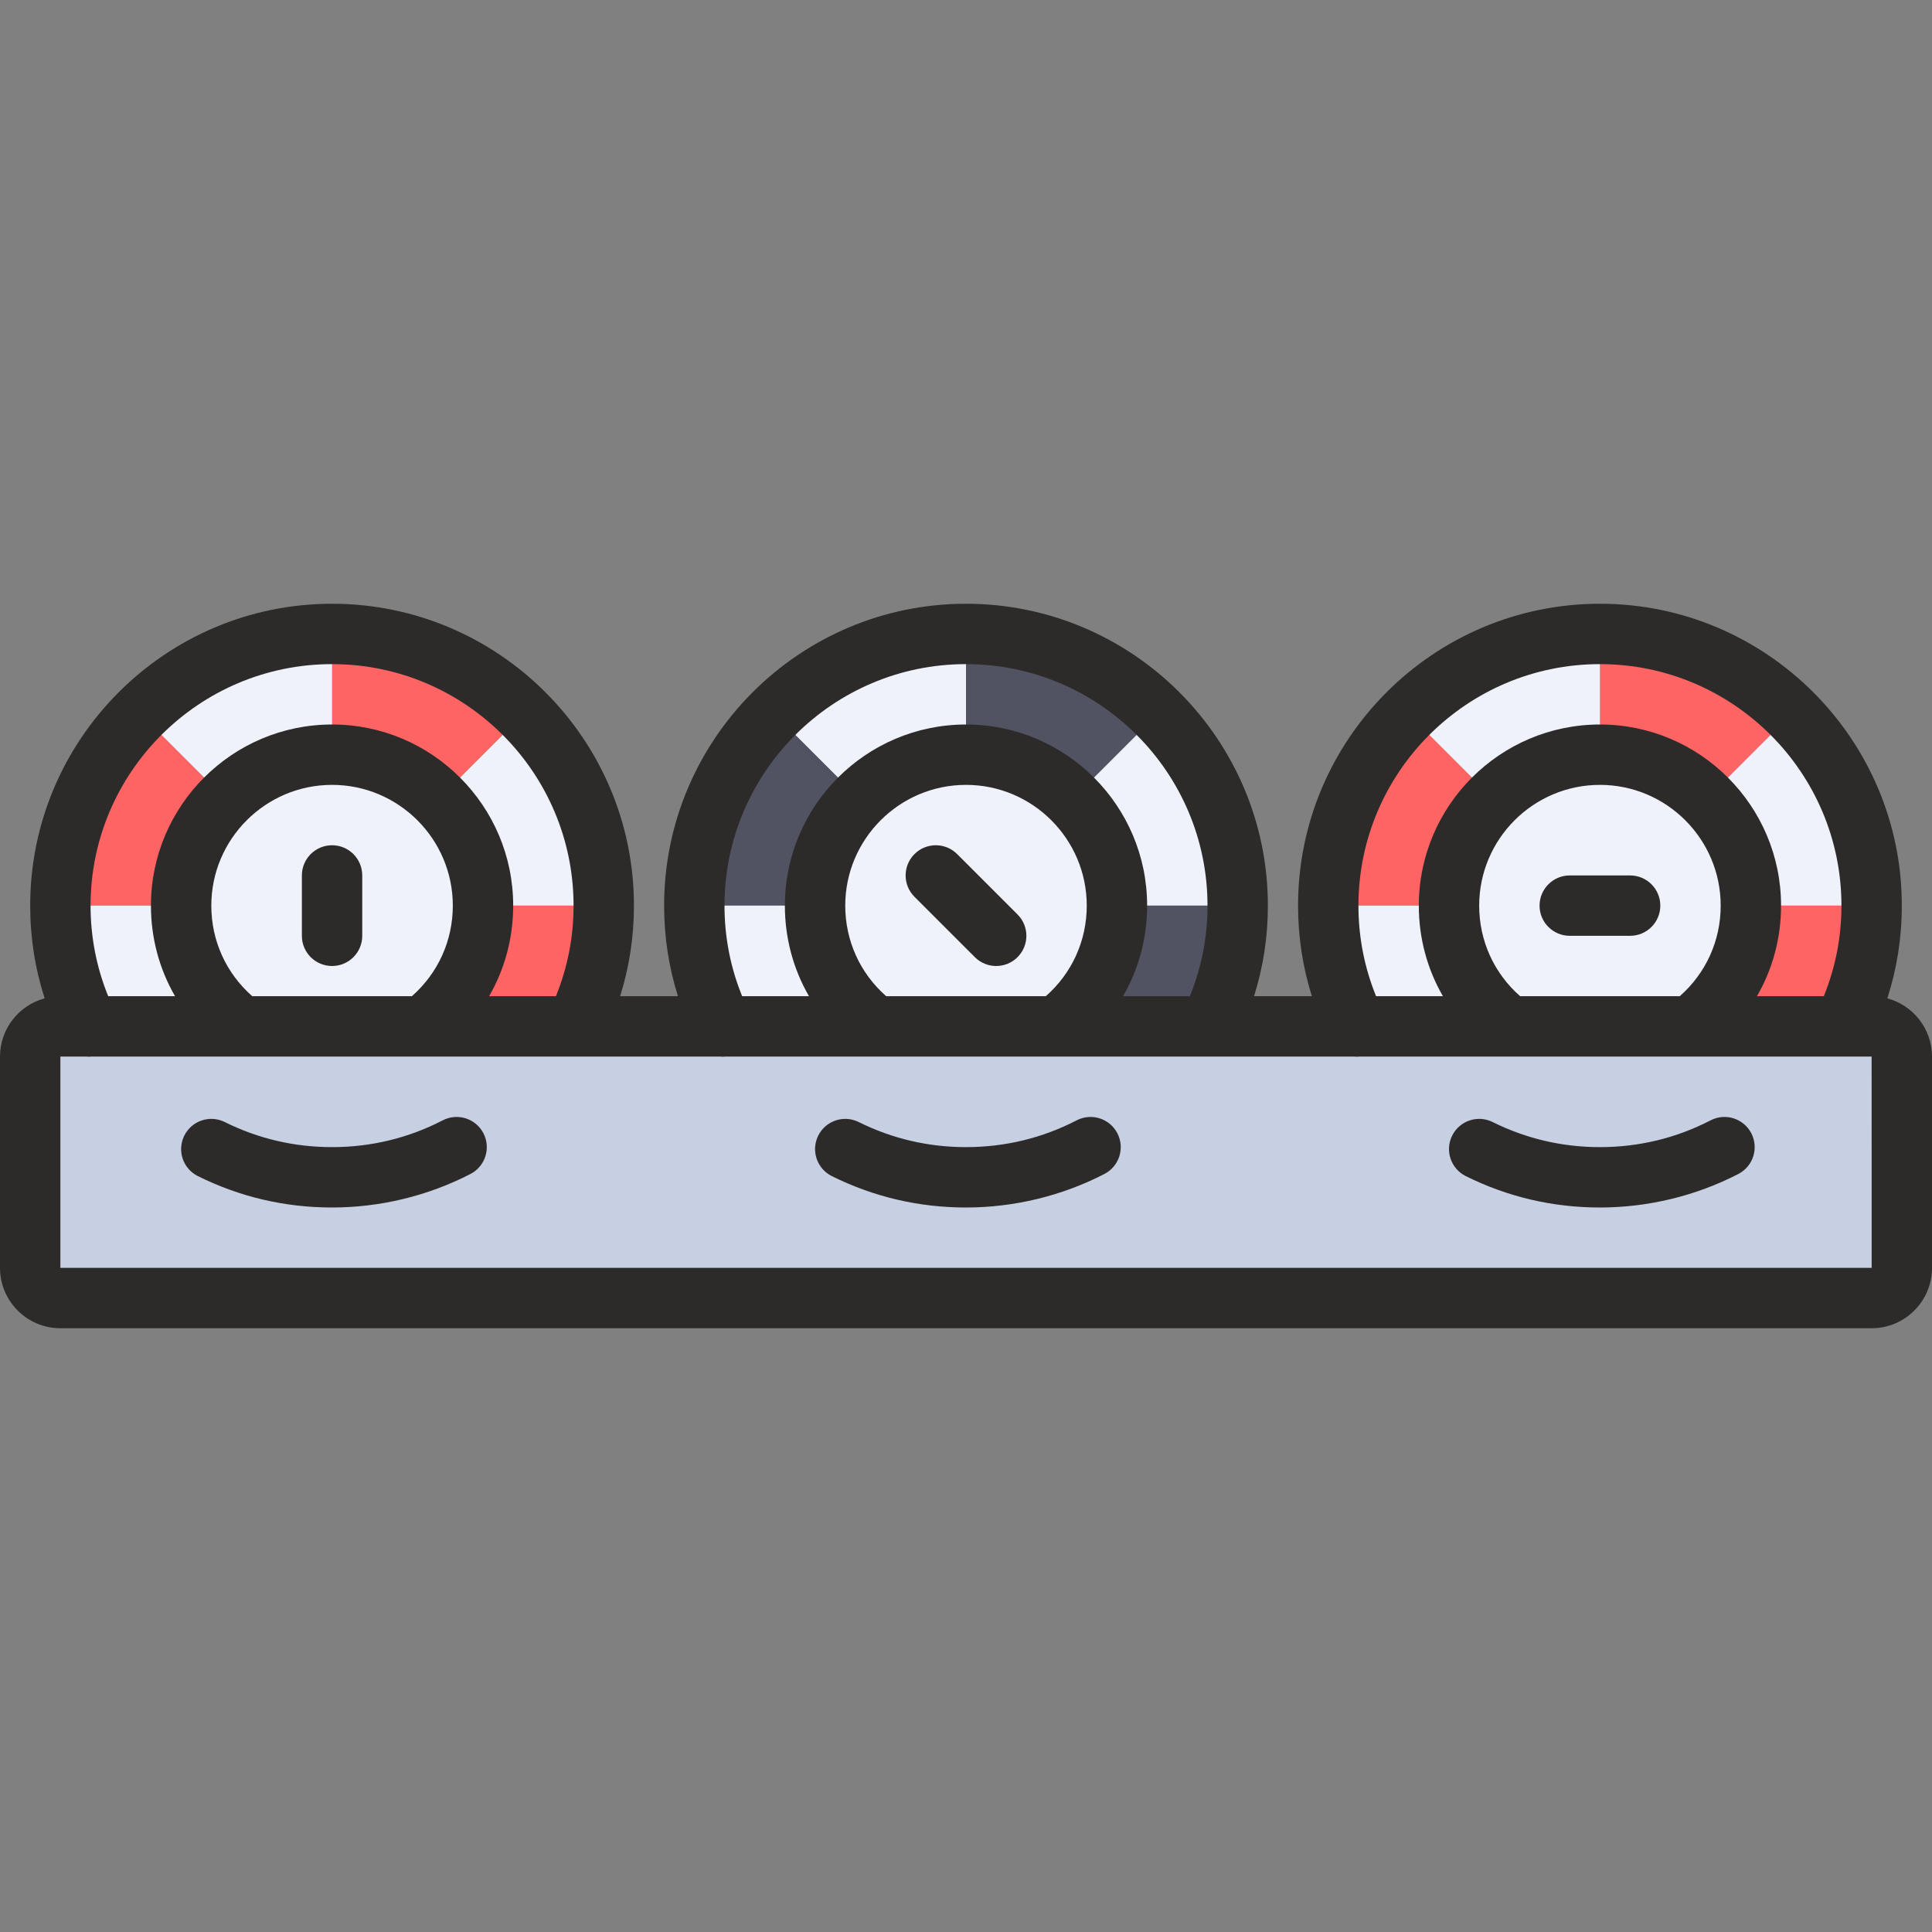 <?xml version="1.0" encoding="iso-8859-1"?>
<!-- Generator: Adobe Illustrator 19.0.0, SVG Export Plug-In . SVG Version: 6.00 Build 0)  -->
<svg version="1.1" id="Layer_1" xmlns="http://www.w3.org/2000/svg" xmlns:xlink="http://www.w3.org/1999/xlink" x="0px" y="0px"
	 viewBox="0 0 512 512" style="enable-background:new 0 0 512 512;" xml:space="preserve">
<rect x="0" y="0" width="512" height="512" fill="#808080" stroke="none"/>
<path style="fill:#515262;" d="M256,240l50.912-50.912l0,0C292.853,175.029,274.426,168,256,168V240L256,240z"/>
<g>
	<path style="fill:#EFF2FA;" d="M328,240c0-18.426-7.029-36.853-21.088-50.912L256,240H328z"/>
	<path style="fill:#EFF2FA;" d="M256,168c-18.426,0-36.853,7.029-50.912,21.088L256,240V168z"/>
	<path style="fill:#EFF2FA;" d="M256,240v72c18.426,0,36.853-7.029,50.912-21.088l0,0L256,240L256,240z"/>
</g>
<g>
	<path style="fill:#515262;" d="M256,240l50.912,50.912C320.971,276.853,328,258.427,328,240H256z"/>
	<path style="fill:#515262;" d="M256,240l-50.912-50.912l0,0C191.029,203.147,184,221.574,184,240H256L256,240z"/>
</g>
<path style="fill:#EFF2FA;" d="M256,240h-72c0,18.427,7.029,36.853,21.088,50.912l0,0L256,240L256,240z"/>
<path style="fill:#515262;" d="M205.088,290.912C219.147,304.971,237.574,312,256,312v-72L205.088,290.912z"/>
<circle style="fill:#EFF2FA;" cx="256" cy="240" r="37.12"/>
<path style="fill:#FF6464;" d="M424,240l50.912-50.912l0,0C460.853,175.029,442.426,168,424,168V240L424,240z"/>
<g>
	<path style="fill:#EFF2FA;" d="M496,240c0-18.426-7.029-36.853-21.088-50.912L424,240H496z"/>
	<path style="fill:#EFF2FA;" d="M424,168c-18.426,0-36.853,7.029-50.912,21.088L424,240V168z"/>
	<path style="fill:#EFF2FA;" d="M424,240v72c18.426,0,36.853-7.029,50.912-21.088l0,0L424,240L424,240z"/>
</g>
<g>
	<path style="fill:#FF6464;" d="M424,240l50.912,50.912C488.971,276.853,496,258.427,496,240H424z"/>
	<path style="fill:#FF6464;" d="M424,240l-50.912-50.912l0,0C359.029,203.147,352,221.574,352,240H424L424,240z"/>
</g>
<path style="fill:#EFF2FA;" d="M424,240h-72c0,18.427,7.029,36.853,21.088,50.912l0,0L424,240L424,240z"/>
<path style="fill:#FF6464;" d="M373.088,290.912C387.147,304.971,405.574,312,424,312v-72L373.088,290.912z"/>
<circle style="fill:#EFF2FA;" cx="424" cy="240" r="36"/>
<path style="fill:#FF6464;" d="M88,240l50.912-50.912l0,0C124.853,175.029,106.426,168,88,168V240L88,240z"/>
<g>
	<path style="fill:#EFF2FA;" d="M160,240c0-18.426-7.029-36.853-21.088-50.912L88,240H160z"/>
	<path style="fill:#EFF2FA;" d="M88,168c-18.426,0-36.853,7.029-50.912,21.088L88,240V168z"/>
	<path style="fill:#EFF2FA;" d="M88,240v72c18.426,0,36.853-7.029,50.912-21.088l0,0L88,240L88,240z"/>
</g>
<g>
	<path style="fill:#FF6464;" d="M88,240l50.912,50.912C152.971,276.853,160,258.427,160,240H88z"/>
	<path style="fill:#FF6464;" d="M88,240l-50.912-50.912l0,0C23.029,203.147,16,221.574,16,240H88L88,240z"/>
</g>
<path style="fill:#EFF2FA;" d="M88,240H16c0,18.427,7.029,36.853,21.088,50.912l0,0L88,240L88,240z"/>
<path style="fill:#FF6464;" d="M37.088,290.912C51.147,304.971,69.574,312,88,312v-72L37.088,290.912z"/>
<circle style="fill:#EFF2FA;" cx="88" cy="240" r="36"/>
<path style="fill:#C7CFE2;" d="M495.288,272H16.712C11.9,272,8,275.9,8,280.712v53.576C8,339.1,11.9,343,16.712,343h478.576
	c4.812,0,8.712-3.9,8.712-8.712v-53.576C504,275.9,500.1,272,495.288,272z"/>
<g>
	<path style="fill:#2D2B29;" d="M500.161,264.568C502.709,256.688,504,248.465,504,240c0-44.112-35.888-80-80-80s-80,35.888-80,80
		c0,8.262,1.233,16.293,3.661,24h-15.323c2.428-7.708,3.662-15.738,3.662-24c0-44.112-35.888-80-80-80s-80,35.888-80,80
		c0,8.262,1.233,16.293,3.661,24h-15.323c2.428-7.708,3.662-15.738,3.662-24c0-44.112-35.888-80-80-80S8,195.888,8,240
		c0,8.465,1.291,16.688,3.839,24.568C5.031,266.407,0,272.619,0,280v56c0,8.822,7.178,16,16,16h480c8.822,0,16-7.178,16-16v-56
		C512,272.619,506.969,266.407,500.161,264.568z M360,240c0-35.29,28.71-64,64-64s64,28.71,64,64c0,8.352-1.584,16.398-4.671,24
		h-17.713c4.146-7.171,6.384-15.386,6.384-24c0-26.467-21.533-48-48-48s-48,21.533-48,48c0,8.613,2.239,16.828,6.386,24h-17.714
		C361.584,256.399,360,248.352,360,240z M402.847,264C395.929,257.92,392,249.31,392,240c0-17.645,14.355-32,32-32s32,14.355,32,32
		c0,9.312-3.929,17.92-10.847,24H402.847z M192,240c0-35.29,28.71-64,64-64s64,28.71,64,64c0,8.352-1.584,16.398-4.671,24h-17.713
		c4.146-7.171,6.384-15.386,6.384-24c0-26.467-21.533-48-48-48s-48,21.533-48,48c0,8.613,2.239,16.828,6.386,24h-17.714
		C193.584,256.399,192,248.352,192,240z M234.847,264C227.929,257.92,224,249.31,224,240c0-17.645,14.355-32,32-32s32,14.355,32,32
		c0,9.312-3.929,17.92-10.847,24H234.847z M88,176c35.29,0,64,28.71,64,64c0,8.352-1.584,16.398-4.671,24h-17.713
		c4.146-7.171,6.384-15.386,6.384-24c0-26.467-21.533-48-48-48s-48,21.533-48,48c0,8.613,2.239,16.828,6.386,24H28.672
		C25.584,256.399,24,248.352,24,240C24,204.71,52.71,176,88,176z M66.847,264C59.929,257.92,56,249.31,56,240
		c0-17.645,14.355-32,32-32s32,14.355,32,32c0,9.312-3.929,17.92-10.847,24H66.847z M496,336H16v-56h6.839
		c0.225,0.019,0.448,0.046,0.674,0.046c0.271,0,0.544-0.018,0.816-0.046h166.51c0.224,0.019,0.448,0.046,0.674,0.046
		c0.271,0,0.544-0.018,0.816-0.046h166.51c0.224,0.019,0.448,0.046,0.674,0.046c0.271,0,0.544-0.018,0.816-0.046H496l0.01,56
		C496.01,336,496.007,336,496,336z"/>
	<path style="fill:#2D2B29;" d="M285.336,296.897C276.216,301.61,266.346,304,256,304c-9.995,0-19.563-2.237-28.438-6.648
		c-3.957-1.966-8.758-0.352-10.725,3.604c-1.966,3.957-0.353,8.758,3.604,10.725c11.108,5.521,23.072,8.32,35.56,8.32
		c12.745,0,25.429-3.073,36.681-8.888c3.925-2.028,5.463-6.855,3.435-10.78C294.087,296.407,289.26,294.87,285.336,296.897z"/>
	<path style="fill:#2D2B29;" d="M117.336,296.897C108.216,301.61,98.346,304,88,304c-9.995,0-19.563-2.237-28.438-6.648
		c-3.956-1.966-8.758-0.352-10.725,3.604c-1.966,3.957-0.353,8.758,3.604,10.725C63.549,317.201,75.513,320,88,320
		c12.745,0,25.429-3.073,36.681-8.888c3.925-2.028,5.463-6.855,3.435-10.78C126.087,296.407,121.261,294.87,117.336,296.897z"/>
	<path style="fill:#2D2B29;" d="M453.336,296.897C444.216,301.61,434.346,304,424,304c-9.995,0-19.563-2.237-28.438-6.648
		c-3.957-1.966-8.757-0.352-10.725,3.604c-1.966,3.957-0.353,8.758,3.604,10.725c11.108,5.521,23.072,8.32,35.56,8.32
		c12.745,0,25.429-3.073,36.681-8.888c3.925-2.028,5.463-6.855,3.435-10.78C462.087,296.407,457.26,294.87,453.336,296.897z"/>
	<path style="fill:#2D2B29;" d="M253.657,226.343c-3.124-3.124-8.189-3.124-11.313,0c-3.125,3.124-3.125,8.19,0,11.314l16,16
		c1.562,1.562,3.609,2.343,5.657,2.343s4.095-0.781,5.657-2.343c3.125-3.124,3.125-8.19,0-11.314L253.657,226.343z"/>
	<path style="fill:#2D2B29;" d="M88,224c-4.418,0-8,3.582-8,8v16c0,4.418,3.582,8,8,8s8-3.582,8-8v-16C96,227.582,92.418,224,88,224
		z"/>
	<path style="fill:#2D2B29;" d="M432,232h-16c-4.418,0-8,3.582-8,8s3.582,8,8,8h16c4.418,0,8-3.582,8-8S436.418,232,432,232z"/>
</g>
<g>
</g>
<g>
</g>
<g>
</g>
<g>
</g>
<g>
</g>
<g>
</g>
<g>
</g>
<g>
</g>
<g>
</g>
<g>
</g>
<g>
</g>
<g>
</g>
<g>
</g>
<g>
</g>
<g>
</g>
</svg>
